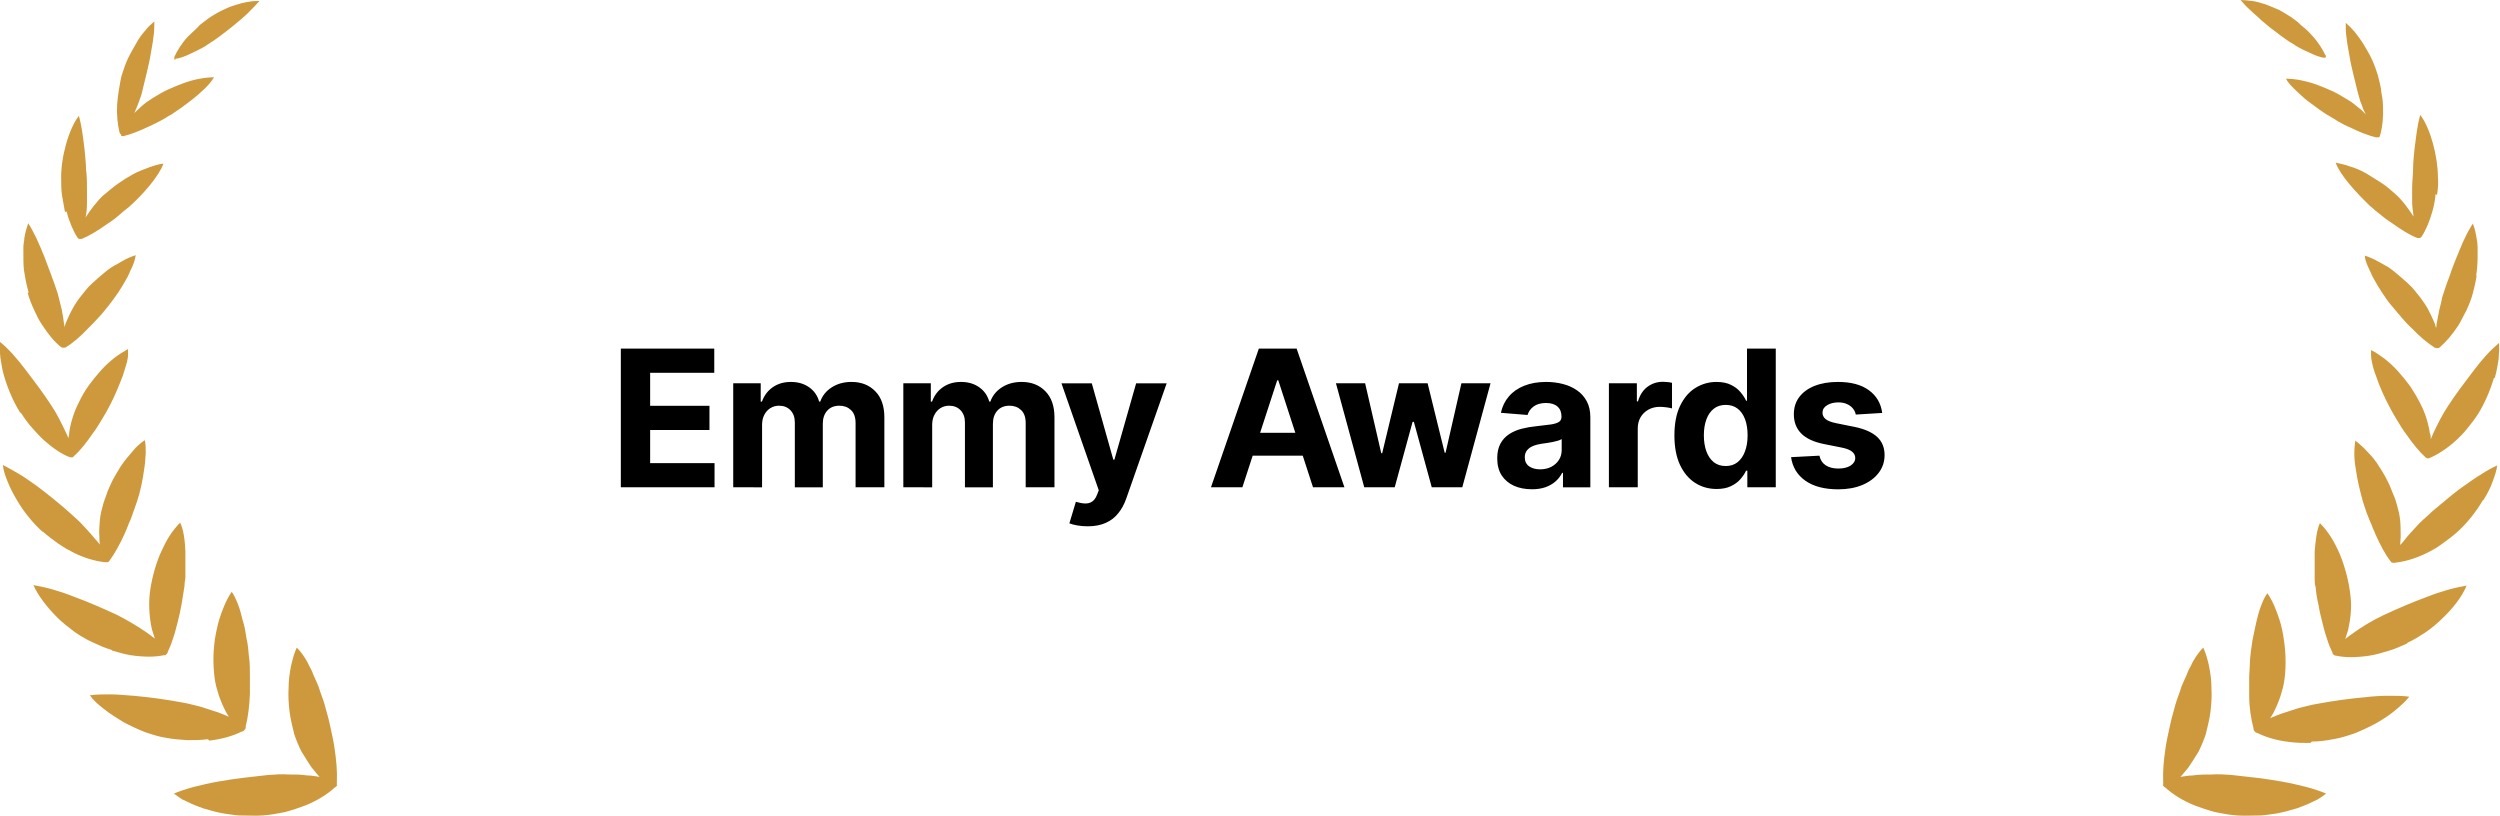 <svg height="77" viewBox="0 0 236 77" width="236" xmlns="http://www.w3.org/2000/svg"><path d="m31.846 74.099s-.135.225-.226.225c-.677.63-1.669 1.26-2.797 1.711-.586.225-1.263.45-1.94.63-.677.135-1.398.27-2.075.315s-1.398 0-2.165 0c-.361 0-.767-.09-1.173-.135-.406-.045-.767-.135-1.173-.225-.361-.09-.767-.225-1.128-.315-.361-.135-.722-.27-1.038-.405-.316-.135-.631-.315-.947-.45-.271-.18-.541-.36-.767-.54.541-.225 1.218-.45 1.895-.63.722-.18 1.488-.36 2.255-.495.767-.135 1.624-.27 2.391-.36.812-.09 1.624-.18 2.391-.27.631-.045 1.263-.09 1.849-.045.631 0 1.218 0 1.804.09.406 0 .812.09 1.173.135-.271-.27-.496-.585-.767-.9-.316-.45-.631-.99-.947-1.486-.271-.54-.496-1.08-.677-1.621-.18-.72-.361-1.44-.451-2.161-.09-.765-.135-1.486-.09-2.206 0-.72.09-1.395.226-2.071.135-.63.316-1.26.541-1.756.135.135.271.27.406.45s.271.36.406.585.271.45.361.675c.135.225.271.495.361.765.135.27.226.54.361.81s.226.54.316.855c.226.585.406 1.125.541 1.666.18.585.316 1.17.451 1.801.135.63.271 1.216.361 1.846.18 1.171.271 2.251.226 3.196v.315zm-12.089-4.187c1.218-.135 2.255-.45 3.067-.855.09 0 .18-.045.271-.18.09-.09.135-.18.09-.27.226-.855.361-1.981.406-3.061 0-.585 0-1.215 0-1.801 0-.585 0-1.215-.09-1.756-.045-.54-.09-1.125-.226-1.711-.09-.585-.18-1.171-.361-1.711-.135-.54-.271-1.08-.451-1.531s-.361-.855-.586-1.17c-.316.45-.586.99-.812 1.576-.226.585-.451 1.216-.586 1.891-.316 1.351-.406 2.836-.271 4.187.045.54.135 1.125.316 1.666.135.54.361 1.08.587 1.576.135.315.316.63.496.9-.316-.135-.631-.27-.992-.405-.541-.18-1.083-.36-1.669-.54-.586-.135-1.173-.315-1.759-.405-1.444-.27-3.022-.495-4.556-.63-.767-.045-1.489-.135-2.21-.135-.677 0-1.353 0-1.94.09.316.45.812.9 1.353 1.306.541.45 1.173.81 1.804 1.216.677.36 1.353.675 2.03.945.677.225 1.353.45 1.985.54.677.135 1.353.18 2.03.225.677 0 1.308 0 1.94-.09zm-9.202-8.508c.631.18 1.218.36 1.804.45s1.173.135 1.714.135c.496 0 .947-.045 1.398-.135.09 0 .18 0 .226-.09.09-.045.135-.135.135-.225.18-.36.361-.81.496-1.26.18-.495.316-1.035.451-1.576s.271-1.125.361-1.666c.09-.54.18-1.125.271-1.666 0-.27.045-.54.09-.81 0-.27 0-.54 0-.855 0-.54 0-1.125 0-1.666-.045-1.08-.18-2.071-.496-2.701-.361.36-.722.81-1.037 1.306-.316.495-.586 1.081-.857 1.666-.496 1.216-.857 2.566-.992 3.917-.09 1.035 0 2.206.226 3.196.09.315.18.585.271.855-.226-.18-.496-.36-.722-.54-.857-.585-1.895-1.216-2.887-1.711-1.263-.585-2.706-1.216-4.06-1.711-.677-.27-1.353-.495-1.985-.675s-1.263-.315-1.804-.405c.406.945 1.263 2.071 2.255 3.061.496.495 1.083.945 1.624 1.351.271.18.586.405.857.54.271.18.586.315.857.45.586.27 1.173.54 1.804.72zm-6.495-11.209c.451.405.947.765 1.443 1.125.271.18.496.315.767.495.271.135.541.27.767.405 1.037.495 2.03.765 2.887.855h.226c.09 0 .135-.09.18-.135.496-.675.992-1.576 1.443-2.566.09-.225.226-.495.316-.765s.226-.495.316-.765c.18-.495.361-1.035.541-1.531.316-.945.541-2.071.677-3.106.09-.495.09-.99.135-1.44 0-.45 0-.855-.09-1.216-.406.27-.812.63-1.173 1.08-.361.405-.767.9-1.128 1.441-.316.54-.677 1.08-.947 1.711-.135.315-.271.585-.361.9-.135.315-.226.63-.316.9-.135.495-.271.99-.316 1.531s-.09 1.035-.045 1.531c0 .27 0 .495.045.765-.135-.18-.316-.405-.496-.585-.316-.405-.677-.765-1.037-1.171-.361-.405-.767-.765-1.173-1.125-.271-.225-.496-.45-.767-.675-.271-.225-.541-.45-.812-.675-.541-.45-1.128-.9-1.669-1.306-.586-.405-1.128-.81-1.669-1.125-.541-.315-1.083-.63-1.534-.855.045.495.226 1.035.451 1.576.226.585.541 1.171.857 1.711.677 1.17 1.579 2.251 2.436 3.016zm-2.075-11.209c.316.495.677.99 1.037 1.395.406.45.767.855 1.173 1.216.812.72 1.669 1.306 2.436 1.576h.18c.045 0 .135 0 .135-.09.632-.54 1.218-1.306 1.804-2.161.316-.405.586-.855.857-1.306.271-.45.541-.9.767-1.351.451-.855.857-1.846 1.218-2.791.135-.495.316-.945.406-1.351.045-.225.09-.405.09-.63 0-.18 0-.36 0-.54-.406.225-.857.495-1.263.81-.451.36-.857.72-1.263 1.17s-.812.945-1.173 1.441-.677 1.035-.947 1.621c-.451.855-.767 1.891-.902 2.791 0 .18-.045.405-.09.585-.045-.18-.135-.36-.226-.54-.406-.855-.857-1.801-1.443-2.656-.361-.54-.722-1.08-1.128-1.621-.406-.54-.812-1.08-1.218-1.621s-.812-1.035-1.218-1.486c-.406-.45-.812-.855-1.218-1.17v.72c0 .27-0.0.54.045.81.09.585.18 1.17.361 1.756.361 1.215.902 2.431 1.489 3.376zm.632-11.344c.135.54.361 1.08.586 1.576.226.495.451.99.767 1.44.586.9 1.173 1.621 1.804 2.116 0 0 .09.045.135.045h.09.09s.09 0 .135-.045c.677-.405 1.398-1.035 2.075-1.756.361-.36.722-.72 1.037-1.08.361-.36.632-.765.947-1.125.271-.36.586-.765.857-1.17.271-.405.541-.855.767-1.26.135-.225.226-.405.316-.63s.18-.405.271-.585c.18-.405.271-.765.316-1.08-.406.135-.857.315-1.308.585-.226.135-.451.27-.722.405-.135.09-.226.135-.361.225-.135.09-.226.18-.361.27-.451.36-.902.765-1.353 1.17-.451.405-.812.9-1.173 1.351-.135.18-.271.36-.406.585-.135.18-.226.405-.361.63-.226.405-.406.855-.586 1.26 0 .135-.09.225-.09.36 0-.135 0-.225-.045-.36-.045-.45-.135-.9-.226-1.395-.045-.225-.135-.495-.18-.72-.045-.225-.135-.495-.18-.72-.18-.585-.406-1.171-.632-1.801-.226-.585-.451-1.216-.677-1.801-.135-.27-.226-.585-.361-.855-.135-.27-.226-.54-.361-.81-.271-.54-.496-.99-.767-1.396-.135.405-.271.855-.361 1.396 0 .27-.09.54-.09.81v.9c0 .585 0 1.216.135 1.801.09.585.226 1.171.361 1.666zm3.654-7.698c.271.99.631 1.846 1.037 2.476.045.09.135.135.18.135h.226c.677-.27 1.489-.765 2.255-1.306.406-.27.812-.54 1.173-.855.361-.315.722-.63 1.083-.9 1.308-1.171 2.797-2.881 3.203-4.052-.406.045-.857.18-1.353.36-.451.18-.992.36-1.488.63s-.992.585-1.444.9c-.451.315-.902.72-1.353 1.08-.18.135-.316.315-.496.495-.135.18-.316.36-.451.54-.271.36-.541.72-.767 1.08v.045s0 0 0-.045c.09-.405.135-.855.135-1.351 0-.225 0-.45 0-.72 0-.225 0-.45 0-.675 0-.585 0-1.17-.09-1.801 0-.585-.09-1.215-.135-1.846-.09-.63-.135-1.17-.226-1.711-.09-.54-.18-1.035-.316-1.486-.947 1.215-1.714 3.917-1.669 5.942 0 .54 0 1.08.09 1.621.09.54.18 1.035.271 1.531zm5.187-7.113s.18.045.271 0c.722-.18 1.489-.495 2.346-.9.406-.18.857-.405 1.263-.63.226-.135.406-.225.586-.36.226-.09.406-.225.586-.36.361-.225.722-.495 1.083-.765.361-.27.722-.54 1.083-.855.316-.315.677-.585.902-.855.271-.27.496-.585.631-.81-.406 0-.857.045-1.353.135-.496.09-.992.225-1.489.405s-1.038.405-1.534.63c-.496.225-.992.54-1.443.81-.18.135-.361.225-.541.36-.18.135-.361.27-.496.405-.226.225-.451.405-.677.63.135-.27.226-.54.361-.855.09-.225.135-.405.226-.63s.135-.405.18-.63c.135-.54.271-1.08.406-1.666.135-.585.271-1.125.361-1.711.09-.585.226-1.125.271-1.666.09-.54.09-1.035.09-1.486-.271.225-.586.495-.857.855-.316.36-.631.765-.857 1.215-.271.45-.541.945-.767 1.396-.226.495-.406.99-.541 1.441-.09.225-.135.495-.18.72s-.09.495-.135.765c-.09.495-.135.99-.18 1.486-.045.945.045 1.846.226 2.566 0 .09.09.18.135.225zm5.097-7.293c.361 0 .947-.225 1.579-.54.316-.135.631-.315.992-.495.18-.09.316-.18.496-.315.18-.09.316-.225.496-.315.406-.27.812-.585 1.218-.9.406-.315.812-.63 1.173-.945.406-.36.767-.63 1.083-.99.316-.315.631-.63.902-.945-.316 0-.677 0-1.083.09-.406.045-.812.18-1.263.315s-.857.315-1.308.54c-.406.225-.812.45-1.128.675-.18.135-.361.27-.541.405-.18.135-.361.27-.496.45-.316.315-.631.585-.947.9-.586.63-.992 1.306-1.263 1.891-.045.135 0 .315.09.315zm187.606 68.562s.135.225.225.225c.677.63 1.669 1.26 2.797 1.711.586.225 1.263.45 1.94.63.676.135 1.398.27 2.075.315.676.045 1.398 0 2.165 0 .361 0 .767-.09 1.173-.135.406-.045.766-.135 1.172-.225.361-.09.767-.225 1.128-.315.361-.135.722-.27 1.038-.405.315-.135.631-.315.947-.45.27-.18.541-.36.767-.54-.542-.225-1.218-.45-1.895-.63-.722-.18-1.488-.36-2.255-.495-.767-.135-1.624-.27-2.391-.36-.812-.09-1.624-.18-2.391-.27-.631-.045-1.263-.09-1.849-.045-.632 0-1.218 0-1.804.09-.406 0-.812.09-1.173.135.27-.27.496-.585.767-.9.315-.45.631-.99.947-1.486.27-.54.496-1.08.676-1.621.181-.72.361-1.44.452-2.161.09-.765.135-1.486.09-2.206 0-.72-.09-1.395-.226-2.071-.135-.63-.316-1.26-.541-1.756-.135.135-.271.27-.406.45s-.271.36-.406.585-.271.45-.361.675c-.135.225-.271.495-.361.765-.135.27-.225.54-.361.81-.135.27-.225.54-.315.855-.226.585-.406 1.125-.542 1.666-.18.585-.315 1.17-.451 1.801-.135.63-.27 1.216-.361 1.846-.18 1.171-.27 2.251-.225 3.196v.315zm14.073-4.097c.677 0 1.354-.09 2.03-.225.632-.09 1.308-.315 1.985-.54.677-.27 1.353-.585 2.03-.945.631-.36 1.263-.765 1.804-1.216.541-.45.993-.855 1.353-1.306-.586-.09-1.218-.09-1.939-.09-.722 0-1.444.045-2.211.135-1.533.135-3.112.36-4.555.63-.587.09-1.173.27-1.76.405-.586.18-1.127.36-1.669.54-.36.135-.676.27-.992.405.18-.27.361-.585.496-.9.226-.495.451-1.035.587-1.576.18-.54.27-1.125.315-1.666.136-1.395 0-2.881-.27-4.187-.136-.675-.361-1.306-.587-1.891-.225-.585-.496-1.125-.812-1.576-.225.315-.406.675-.586 1.171-.18.45-.316.945-.451 1.531-.135.54-.226 1.125-.361 1.711-.09.585-.18 1.171-.226 1.711-.045.585-.045 1.171-.09 1.756v1.801c0 1.125.181 2.206.406 3.061 0 .09 0 .18.09.27.046.09.181.18.271.18.812.405 1.85.72 3.067.855.632.09 1.263.09 1.94.09zm9.022-9.319c.271-.135.541-.27.857-.45.271-.18.586-.36.857-.54.586-.405 1.128-.855 1.624-1.351 1.037-.99 1.849-2.071 2.255-3.061-.541.09-1.172.225-1.804.405s-1.308.405-1.985.675c-1.353.495-2.796 1.125-4.059 1.711-1.038.495-2.03 1.081-2.887 1.711-.271.18-.497.36-.722.54.09-.27.18-.585.271-.855.225-.99.36-2.161.225-3.196-.135-1.306-.496-2.701-.992-3.917-.271-.63-.542-1.171-.857-1.666-.316-.495-.677-.945-1.038-1.306-.316.675-.406 1.666-.496 2.701v1.666.855c0 .27 0 .54.09.81.045.54.136 1.125.271 1.666.09.585.225 1.125.361 1.666.135.54.27 1.08.451 1.576.135.45.316.9.496 1.26 0 .09.045.18.135.225.091.09.181.09.226.09.406.09.902.135 1.398.135.542 0 1.128-.045 1.714-.135.587-.09 1.218-.27 1.805-.45.631-.18 1.218-.45 1.804-.72zm7.172-13.46c.361-.585.677-1.171.857-1.711.226-.585.406-1.125.451-1.576-.496.225-.992.495-1.533.855-.542.315-1.083.72-1.669 1.125-.587.405-1.128.855-1.669 1.306-.271.225-.542.45-.812.675-.271.225-.542.45-.767.675-.406.36-.812.72-1.173 1.125-.361.405-.722.765-1.037 1.17-.181.225-.316.405-.497.585 0-.225.045-.495.045-.765 0-.495 0-1.036-.045-1.531-.045-.54-.18-1.036-.315-1.531-.091-.315-.181-.63-.316-.9-.135-.315-.226-.585-.361-.9-.271-.585-.586-1.171-.947-1.711-.316-.54-.722-1.035-1.128-1.441-.361-.405-.767-.765-1.173-1.08-.045.36-.09.765-.09 1.216s.045.945.135 1.44c.136 1.035.406 2.116.677 3.106.18.495.316 1.035.541 1.531.09.27.226.495.316.765s.226.495.316.765c.451.99.902 1.891 1.443 2.566 0 .045.09.135.181.135.09 0 .135.045.225 0 .857-.09 1.85-.36 2.887-.855.271-.135.541-.27.767-.405.271-.135.496-.315.767-.495.496-.36.992-.72 1.443-1.125.857-.765 1.759-1.846 2.436-3.016zm1.083-11.569c.18-.585.27-1.216.361-1.756 0-.27.045-.54.045-.81s0-.495 0-.72c-.361.315-.812.72-1.218 1.171-.406.45-.812.945-1.218 1.486-.406.54-.812 1.081-1.218 1.621s-.767 1.08-1.128 1.621c-.586.855-1.037 1.801-1.443 2.656-.09.18-.136.36-.226.54 0-.18 0-.405-.09-.585-.135-.945-.451-1.936-.902-2.791-.271-.54-.587-1.08-.947-1.621-.361-.495-.767-.99-1.173-1.441-.406-.45-.857-.855-1.263-1.17-.451-.315-.857-.63-1.263-.81v.54c0 .18.045.405.09.63.09.45.226.9.406 1.351.316.945.767 1.936 1.218 2.791.225.45.496.9.767 1.351.27.45.541.9.857 1.306.586.855 1.218 1.621 1.804 2.161 0 0 .09.045.135.09h.181c.767-.315 1.624-.855 2.436-1.576.406-.36.812-.765 1.172-1.215.361-.45.722-.9 1.038-1.396.586-.945 1.128-2.161 1.488-3.376zm-1.76-9.634c.091-.585.136-1.215.136-1.801 0-.315 0-.585 0-.9 0-.27-.045-.54-.09-.81-.091-.54-.181-.99-.361-1.396-.271.405-.542.9-.767 1.396-.135.27-.271.54-.361.81-.135.27-.226.585-.361.855-.225.585-.496 1.216-.676 1.801-.226.585-.452 1.216-.632 1.801-.09.225-.135.45-.18.72-.046.225-.136.495-.181.72-.09.495-.18.945-.27 1.395 0 .135 0 .225-.046.36 0-.135-.09-.225-.09-.36-.18-.405-.361-.855-.586-1.26-.09-.225-.226-.405-.361-.63-.135-.18-.271-.405-.406-.585-.361-.45-.722-.945-1.173-1.351-.451-.405-.902-.81-1.353-1.17-.135-.09-.226-.18-.361-.27-.135-.09-.225-.18-.361-.225-.225-.135-.451-.27-.722-.405-.451-.27-.902-.45-1.308-.585 0 .315.136.675.316 1.08.09.18.181.405.271.585.09.225.18.405.316.63.225.405.496.855.766 1.26.271.405.542.81.857 1.17.316.36.632.765.948 1.125.315.36.676.765 1.037 1.08.677.72 1.398 1.306 2.075 1.756 0 0 .09 0 .135.045h.091.09s.09 0 .135-.045c.587-.495 1.218-1.216 1.804-2.116.271-.45.497-.945.767-1.441.226-.495.451-1.035.587-1.576.135-.495.27-1.08.361-1.666zm-3.698-7.608c.09-.54.135-1.08.09-1.621 0-2.026-.722-4.727-1.669-5.942-.135.45-.226.945-.316 1.486s-.135 1.125-.225 1.711c-.046.585-.136 1.215-.136 1.846 0 .63-.09 1.216-.09 1.801v.675.72c0 .45.09.9.135 1.351v.045s0 0 0-.045c-.225-.36-.496-.72-.766-1.081-.136-.18-.271-.36-.452-.54-.135-.18-.315-.315-.496-.495-.406-.36-.857-.765-1.353-1.08s-.992-.63-1.443-.9c-.497-.27-.993-.495-1.489-.63-.496-.18-.947-.27-1.353-.36.406 1.17 1.939 2.836 3.202 4.052.361.315.722.63 1.083.9.361.315.767.585 1.173.855.767.54 1.533 1.035 2.255 1.306h.226c.045 0 .135-.09.18-.135.406-.63.767-1.486 1.038-2.476.135-.495.225-.99.27-1.531zm-5.323-5.807c.18-.675.271-1.576.225-2.566 0-.495-.09-.99-.18-1.486 0-.27-.09-.495-.135-.765-.045-.225-.136-.495-.181-.72-.135-.45-.315-.945-.541-1.441-.226-.495-.496-.945-.767-1.396-.271-.45-.586-.855-.857-1.215-.316-.36-.586-.63-.857-.855 0 .45 0 .945.09 1.486.045.54.181 1.08.271 1.666s.225 1.125.361 1.711c.135.585.27 1.125.406 1.666.045.225.135.405.18.63s.135.405.226.63c.09.315.225.585.361.855-.226-.225-.406-.45-.677-.63-.18-.135-.316-.27-.496-.405-.181-.135-.361-.27-.542-.36-.451-.27-.947-.585-1.443-.81s-1.037-.45-1.534-.63c-.496-.18-1.037-.315-1.488-.405-.496-.09-.947-.135-1.353-.135.135.27.36.54.631.81s.586.585.902.855c.316.315.722.585 1.083.855.361.27.722.54 1.082.765.181.135.406.225.587.36.18.09.406.225.586.36.406.225.812.45 1.263.63.812.405 1.624.72 2.346.9h.27c.046 0 .136-.09.136-.225zm-5.187-7.338c-.271-.585-.677-1.26-1.263-1.891-.271-.315-.587-.63-.948-.9-.18-.135-.316-.315-.496-.45s-.361-.27-.541-.405c-.361-.225-.722-.45-1.128-.675-.406-.18-.857-.36-1.308-.54-.451-.135-.857-.27-1.263-.315-.406-.045-.767-.09-1.083-.09.271.315.542.63.902.945.316.315.722.63 1.083.99.406.315.767.675 1.173.945.406.315.812.63 1.218.9.135.09.316.225.496.315.18.09.316.225.496.315.316.18.677.36.993.495.631.315 1.217.54 1.578.54.136 0 .136-.135.091-.315z" fill="#ce993c"/><path d="m58.606 46v-13.091h8.821v2.282h-6.053v3.119h5.599v2.282h-5.599v3.126h6.079v2.282zm10.61 0v-9.818h2.595v1.732h.115c.205-.575.545-1.029 1.023-1.361.477-.332 1.048-.499 1.713-.499.673 0 1.246.168 1.72.505.473.332.788.784.946 1.355h.102c.2-.562.562-1.012 1.087-1.349.528-.341 1.153-.511 1.873-.511.916 0 1.66.292 2.231.876.575.58.863 1.402.863 2.467v6.603h-2.717v-6.066c0-.545-.145-.955-.435-1.227-.29-.273-.652-.409-1.087-.409-.494 0-.88.158-1.157.473-.277.311-.415.722-.415 1.234v5.996h-2.64v-6.124c0-.481-.139-.865-.415-1.151-.273-.286-.633-.428-1.08-.428-.302 0-.575.077-.818.23-.239.149-.428.36-.569.633-.141.269-.211.584-.211.946v5.894zm16.058 0v-9.818h2.595v1.732h.115c.204-.575.545-1.029 1.023-1.361.477-.332 1.048-.499 1.713-.499.673 0 1.246.168 1.72.505.473.332.788.784.946 1.355h.102c.2-.562.562-1.012 1.087-1.349.528-.341 1.153-.511 1.873-.511.916 0 1.66.292 2.231.876.575.58.863 1.402.863 2.467v6.603h-2.717v-6.066c0-.545-.145-.955-.435-1.227-.29-.273-.652-.409-1.087-.409-.494 0-.88.158-1.157.473-.277.311-.415.722-.415 1.234v5.996h-2.64v-6.124c0-.481-.139-.865-.415-1.151-.273-.286-.633-.428-1.08-.428-.303 0-.575.077-.818.23-.239.149-.428.36-.569.633-.141.269-.211.584-.211.946v5.894zm17.388 3.682c-.346 0-.669-.028-.972-.083-.298-.051-.545-.117-.741-.198l.613-2.033c.32.098.607.151.863.16.26.009.484-.051.671-.179.192-.128.348-.345.467-.652l.16-.415-3.522-10.099h2.863l2.033 7.21h.102l2.052-7.21h2.883l-3.816 10.879c-.183.528-.433.989-.748 1.381-.311.396-.705.701-1.183.914-.477.217-1.052.326-1.725.326zm14.619-3.682h-2.966l4.519-13.091h3.567l4.513 13.091h-2.966l-3.279-10.099h-.103zm-.185-5.146h7.005v2.16h-7.005zm11.689 5.146-2.672-9.818h2.755l1.521 6.597h.089l1.586-6.597h2.703l1.611 6.558h.083l1.496-6.558h2.749l-2.666 9.818h-2.883l-1.687-6.175h-.122l-1.687 6.175zm15.813.185c-.626 0-1.185-.109-1.675-.326-.49-.222-.878-.548-1.163-.978-.281-.435-.422-.976-.422-1.624 0-.545.1-1.004.3-1.374.201-.371.473-.669.819-.895.345-.226.737-.396 1.176-.511.443-.115.907-.196 1.393-.243.571-.06 1.032-.115 1.381-.166.349-.055.603-.136.761-.243.157-.107.236-.264.236-.473v-.038c0-.405-.128-.718-.383-.94-.252-.222-.61-.332-1.074-.332-.49 0-.88.109-1.17.326-.29.213-.482.481-.575.805l-2.519-.204c.128-.597.379-1.112.754-1.547.375-.439.859-.776 1.451-1.01.597-.239 1.287-.358 2.072-.358.545 0 1.067.064 1.566.192.502.128.948.326 1.335.595.393.269.701.614.927 1.036.226.418.339.918.339 1.502v6.622h-2.582v-1.361h-.077c-.158.307-.369.577-.633.812-.264.23-.581.411-.952.543-.371.128-.799.192-1.285.192zm.78-1.879c.4 0 .754-.079 1.061-.236.307-.162.547-.379.722-.652s.262-.582.262-.927v-1.042c-.085.055-.202.106-.351.153-.145.043-.309.083-.492.121-.184.034-.367.066-.55.096-.183.026-.35.049-.499.07-.319.047-.598.121-.837.224-.239.102-.424.241-.556.415-.132.171-.198.384-.198.639 0 .371.134.654.402.85.273.192.618.288 1.036.288zm6.502 1.694v-9.818h2.64v1.713h.102c.179-.609.479-1.07.901-1.381.422-.315.908-.473 1.458-.473.136 0 .283.009.441.026.157.017.296.04.415.07v2.416c-.128-.038-.305-.072-.53-.102-.226-.03-.433-.045-.62-.045-.401 0-.759.087-1.074.262-.311.171-.559.409-.742.716-.179.307-.268.66-.268 1.061v5.555zm10.166.16c-.746 0-1.421-.192-2.026-.575-.601-.388-1.079-.957-1.432-1.707-.35-.754-.524-1.679-.524-2.774 0-1.125.181-2.06.543-2.806.362-.75.844-1.31 1.444-1.681.606-.375 1.268-.562 1.988-.562.55 0 1.008.094 1.375.281.37.183.669.413.895.69.23.273.404.541.524.805h.083v-4.922h2.716v13.091h-2.684v-1.572h-.115c-.128.273-.309.543-.544.812-.23.264-.53.484-.901.658-.366.175-.814.262-1.342.262zm.863-2.167c.439 0 .809-.119 1.112-.358.307-.243.541-.582.703-1.016.166-.435.249-.944.249-1.528s-.081-1.091-.243-1.521c-.161-.43-.396-.763-.703-.997-.306-.234-.679-.351-1.118-.351-.448 0-.825.121-1.132.364-.306.243-.539.58-.696 1.01-.158.43-.237.929-.237 1.496 0 .571.079 1.076.237 1.515.162.435.394.776.696 1.023.307.243.684.364 1.132.364zm14.771-5.011-2.493.153c-.042-.213-.134-.405-.274-.575-.141-.175-.326-.313-.557-.415-.225-.107-.496-.16-.811-.16-.422 0-.778.089-1.068.268-.29.175-.434.409-.434.703 0 .234.093.432.281.594.187.162.509.292.965.39l1.777.358c.954.196 1.666.511 2.135.946.469.435.703 1.006.703 1.713 0 .643-.19 1.208-.569 1.694-.375.486-.891.865-1.547 1.138-.652.268-1.404.403-2.256.403-1.3 0-2.335-.271-3.107-.812-.767-.545-1.216-1.287-1.348-2.224l2.678-.141c.081.396.277.699.588.908.311.204.709.307 1.195.307.478 0 .861-.092 1.151-.275.294-.188.443-.428.447-.722-.004-.247-.108-.45-.313-.607-.205-.162-.52-.285-.946-.371l-1.7-.339c-.959-.192-1.673-.524-2.142-.997-.464-.473-.696-1.076-.696-1.809 0-.631.17-1.174.511-1.63.345-.456.829-.807 1.451-1.055.626-.247 1.359-.371 2.199-.371 1.24 0 2.216.262 2.927.786.716.524 1.134 1.238 1.253 2.141z"/></svg>